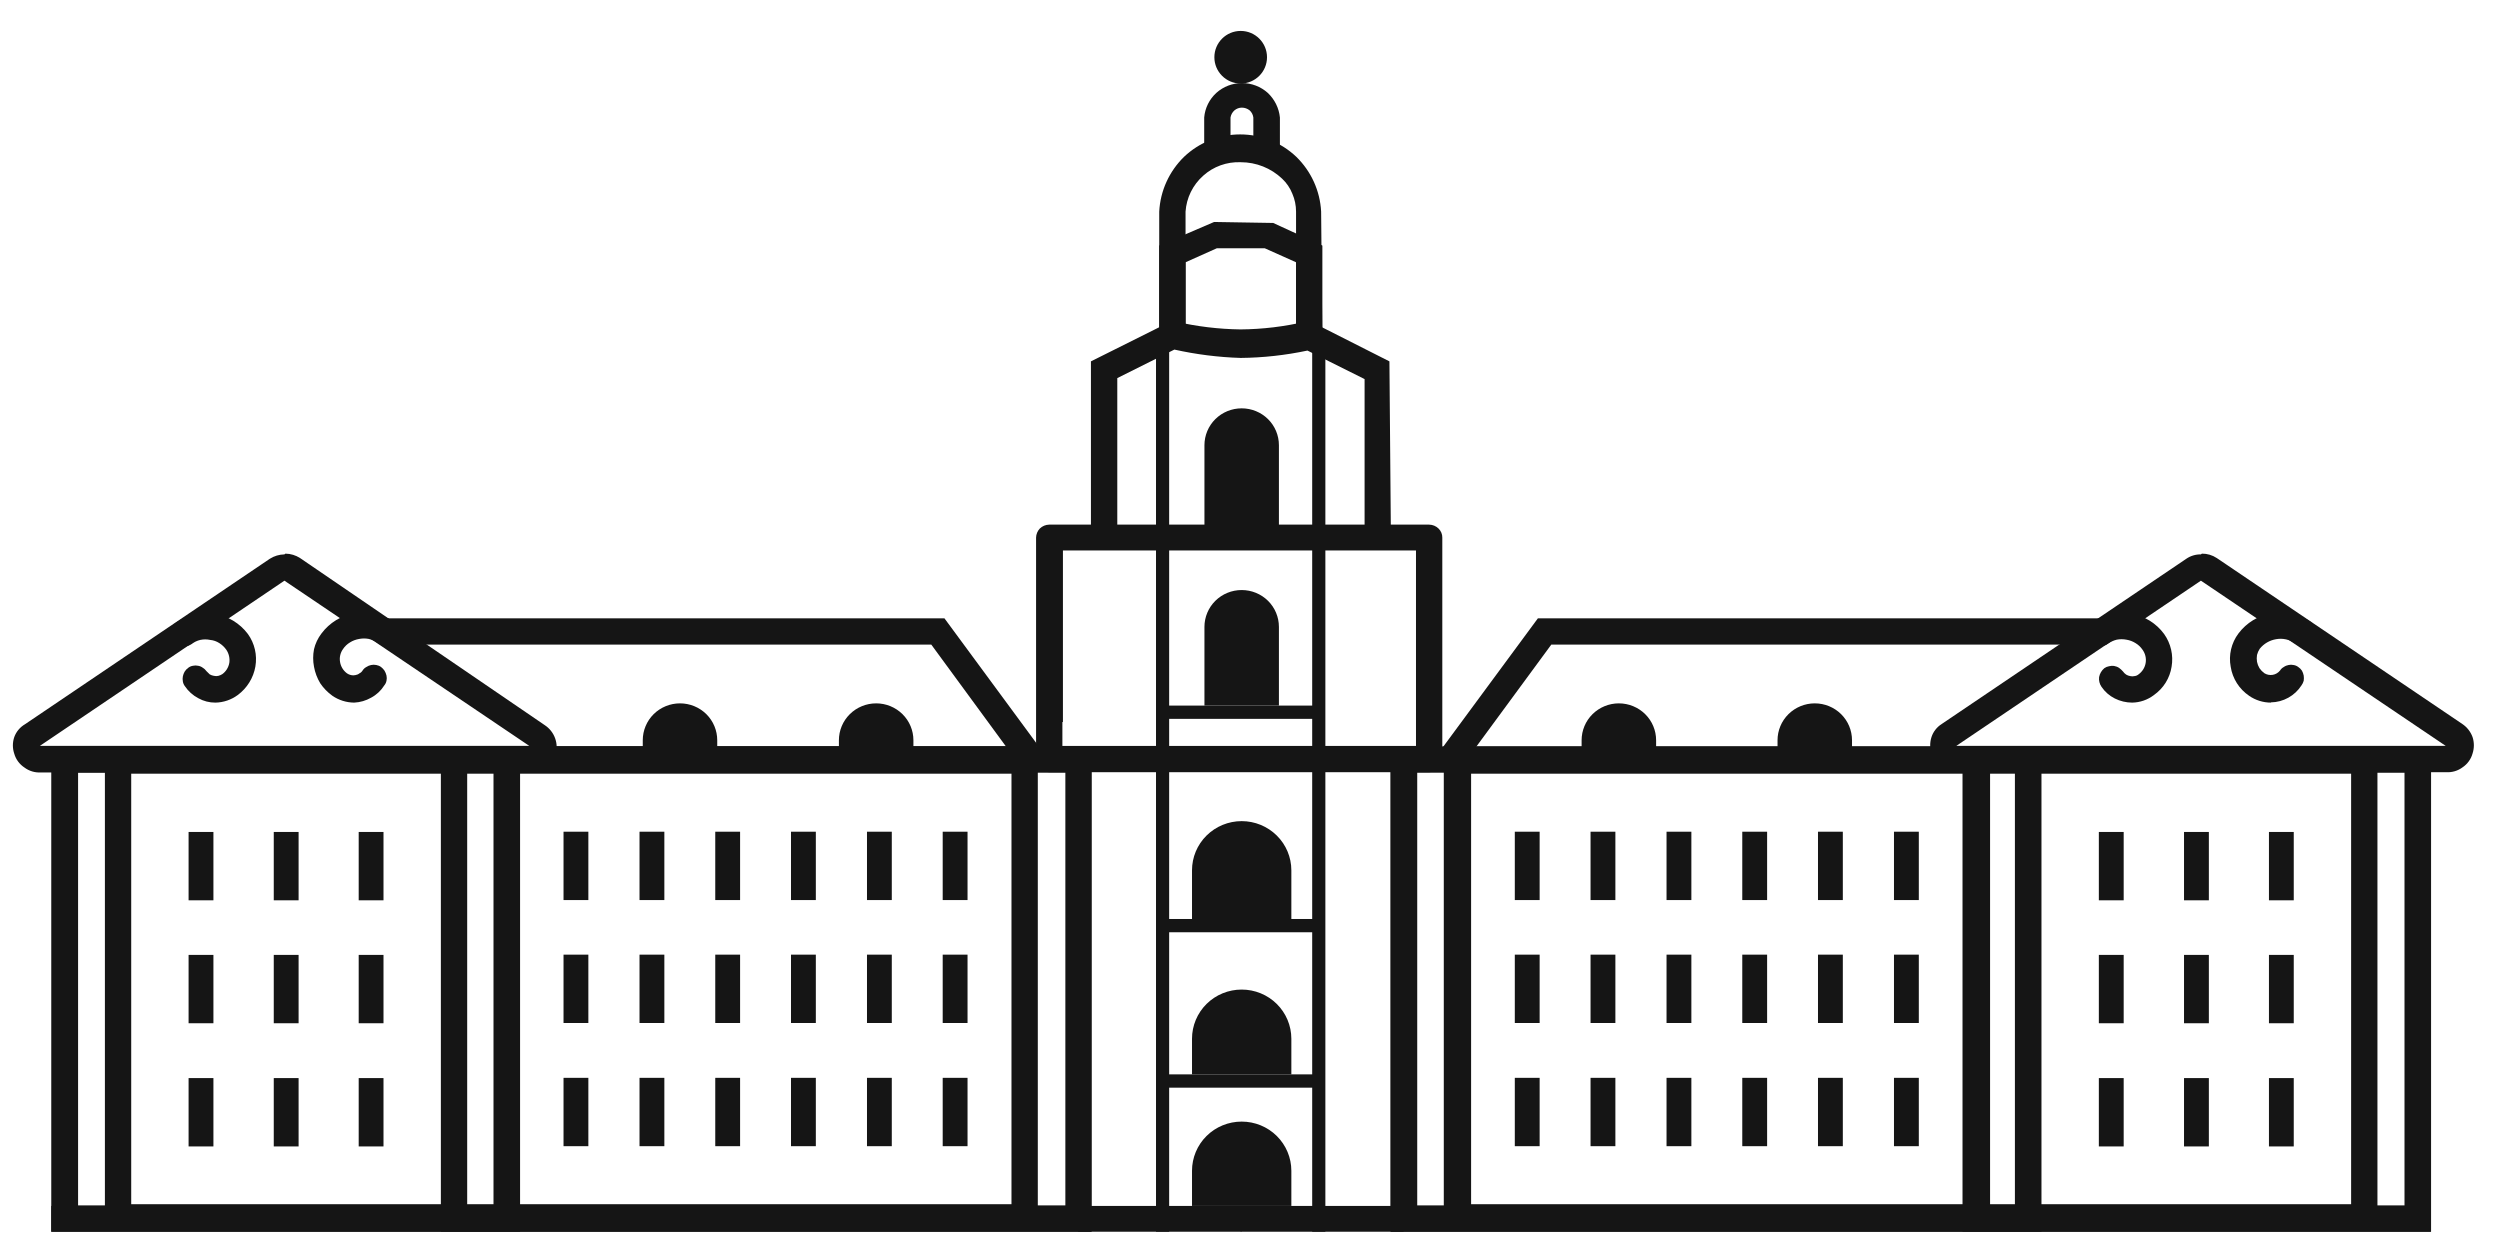 <svg width="97" height="48" viewBox="0 0 80 40" fill="none" xmlns="http://www.w3.org/2000/svg"><path d="M34.882 24.134H1.241V39.826H34.882V24.134ZM34.03 24.984V38.975H2.108V24.984H34.03Z" fill="#151515"></path><path d="M33.139 24.165H2.975V39.786H33.139V24.165ZM32.288 25.016V38.936H3.826V25.016H32.288Z" fill="#151515"></path><path d="M16.399 24.134H13.838V39.826H16.399V24.134ZM15.54 24.984V38.975H14.689V24.984H15.54Z" fill="#151515"></path><path d="M45.801 17.313H33.621V17.758H45.801V17.313Z" fill="#151515"></path><path d="M39.723 38.992H1.241V39.826H39.723V38.992Z" fill="#151515"></path><path d="M44.556 17.368H43.705V12.257L41.858 11.335C41.148 11.486 40.425 11.566 39.699 11.573C38.977 11.551 38.259 11.46 37.555 11.303L35.709 12.225V17.337H34.857V11.684L37.435 10.396H37.587C38.277 10.556 38.982 10.642 39.691 10.651C40.405 10.646 41.116 10.56 41.81 10.396H41.963L44.508 11.684L44.556 17.368Z" fill="#151515"></path><path d="M42.34 10.683H41.489V8.48L40.477 8.027H38.928L37.916 8.48V10.683H37.065V7.94L38.84 7.177L40.75 7.209L42.34 7.94V10.683Z" fill="#151515"></path><path d="M40.967 5.142H40.108V3.798C40.096 3.71 40.054 3.628 39.988 3.568C39.917 3.512 39.829 3.481 39.739 3.48C39.651 3.48 39.565 3.511 39.498 3.568C39.43 3.628 39.385 3.709 39.37 3.798V5.142H38.519V3.798C38.545 3.494 38.685 3.21 38.912 3.003C39.139 2.799 39.436 2.686 39.743 2.686C40.05 2.686 40.346 2.799 40.574 3.003C40.797 3.213 40.937 3.495 40.967 3.798V5.142Z" fill="#151515"></path><path d="M42.34 11.104H41.489V6.843C41.489 6.643 41.449 6.446 41.369 6.263C41.296 6.079 41.184 5.914 41.039 5.778C40.679 5.435 40.198 5.244 39.699 5.245C39.252 5.227 38.816 5.384 38.486 5.682C38.15 5.981 37.946 6.397 37.916 6.843V11.104H37.065V6.843C37.099 6.173 37.386 5.541 37.868 5.07C38.356 4.606 39.006 4.346 39.682 4.346C40.359 4.346 41.009 4.606 41.497 5.07C41.979 5.541 42.266 6.173 42.3 6.843L42.34 11.104Z" fill="#151515"></path><path d="M42.38 29.714H37.081V30.143H42.38V29.714Z" fill="#151515"></path><path d="M42.38 22.814H37.081V23.243H42.38V22.814Z" fill="#151515"></path><path d="M42.38 34.738H37.081V35.168H42.38V34.738Z" fill="#151515"></path><path d="M33.95 17.313H33.508V23.346H33.95V17.313Z" fill="#151515"></path><path d="M45.905 17.313H45.463V23.346H45.905V17.313Z" fill="#151515"></path><path d="M39.699 2.701C40.169 2.701 40.55 2.32 40.55 1.851C40.55 1.381 40.169 1 39.699 1C39.229 1 38.848 1.381 38.848 1.851C38.848 2.32 39.229 2.701 39.699 2.701Z" fill="#151515"></path><path d="M33.027 24.125H1.249V24.571H33.027V24.125Z" fill="#151515"></path><path d="M32.457 24.61L29.695 20.842H11.96V19.992H30.12L33.147 24.102L32.457 24.61Z" fill="#151515"></path><path d="M8.78 17.925C8.612 17.928 8.448 17.977 8.306 18.068L0.39 23.418C0.23 23.512 0.108 23.658 0.045 23.831C-0.015 24.007 -0.015 24.197 0.045 24.372C0.097 24.554 0.214 24.712 0.374 24.817C0.526 24.931 0.714 24.987 0.904 24.976H16.697C16.882 24.984 17.065 24.933 17.218 24.83C17.372 24.727 17.487 24.577 17.547 24.404C17.6 24.229 17.594 24.042 17.532 23.871C17.47 23.699 17.355 23.552 17.202 23.45L9.286 18.044C9.145 17.953 8.981 17.903 8.812 17.901L8.78 17.925ZM8.78 18.775L16.697 24.117H0.872L8.78 18.775Z" fill="#151515"></path><path d="M34.865 24.38H34.44V39.826H34.865V24.38Z" fill="#151515"></path><path d="M37.386 24.38H36.961V39.826H37.386V24.38Z" fill="#151515"></path><path d="M42.437 24.38H42.011V39.826H42.437V24.38Z" fill="#151515"></path><path d="M44.966 24.38H44.54V39.826H44.966V24.38Z" fill="#151515"></path><path d="M33.934 24.118H45.367V17.798H33.934V24.118ZM45.792 24.968H33.508C33.394 24.967 33.285 24.921 33.203 24.841C33.126 24.759 33.083 24.651 33.083 24.539V17.384C33.085 17.275 33.128 17.17 33.203 17.09C33.285 17.01 33.394 16.965 33.508 16.963H45.792C45.907 16.965 46.016 17.01 46.097 17.09C46.136 17.129 46.167 17.174 46.188 17.225C46.209 17.276 46.219 17.33 46.218 17.384V24.539C46.219 24.595 46.21 24.65 46.189 24.702C46.168 24.754 46.137 24.801 46.097 24.841C46.016 24.921 45.907 24.967 45.792 24.968Z" fill="#151515"></path><path d="M37.386 11.08H36.961V24.73H37.386V11.08Z" fill="#151515"></path><path d="M42.437 11.08H42.011V24.73H42.437V11.08Z" fill="#151515"></path><path d="M78.188 24.134H44.556V39.826H78.188V24.134ZM77.329 24.984V38.975H45.407V24.984H77.329Z" fill="#151515"></path><path d="M76.454 24.165H46.266V39.786H76.454V24.165ZM75.603 25.016V38.936H47.149V25.016H75.603Z" fill="#151515"></path><path d="M65.591 24.134H63.038V39.826H65.591V24.134ZM64.732 24.984V38.975H63.929V24.984H64.732Z" fill="#151515"></path><path d="M78.18 38.992H39.699V39.826H78.18V38.992Z" fill="#151515"></path><path d="M78.188 24.134H46.411V24.579H78.188V24.134Z" fill="#151515"></path><path d="M46.973 24.61L46.114 24.324L49.309 19.992H67.486V20.842H49.742L46.973 24.61Z" fill="#151515"></path><path d="M6.548 22.718C6.354 22.719 6.163 22.67 5.994 22.575C5.819 22.483 5.67 22.349 5.561 22.186C5.527 22.142 5.505 22.09 5.496 22.035C5.485 21.98 5.485 21.923 5.496 21.868C5.507 21.815 5.526 21.764 5.553 21.717C5.584 21.667 5.625 21.624 5.673 21.59C5.718 21.556 5.77 21.534 5.826 21.526C5.878 21.514 5.933 21.514 5.986 21.526C6.042 21.534 6.094 21.556 6.139 21.59C6.186 21.618 6.227 21.656 6.259 21.701L6.364 21.804C6.406 21.828 6.452 21.845 6.5 21.852C6.547 21.864 6.597 21.864 6.645 21.852C6.69 21.84 6.733 21.822 6.773 21.796C6.893 21.708 6.973 21.577 6.998 21.431C7.019 21.283 6.985 21.133 6.901 21.009C6.841 20.924 6.765 20.851 6.677 20.795C6.588 20.737 6.486 20.701 6.38 20.691C6.274 20.668 6.164 20.668 6.058 20.691C5.956 20.715 5.86 20.761 5.777 20.826C5.683 20.889 5.569 20.915 5.456 20.898C5.344 20.875 5.245 20.813 5.175 20.723C5.112 20.63 5.086 20.516 5.103 20.405C5.123 20.293 5.187 20.193 5.28 20.127C5.639 19.878 6.083 19.778 6.516 19.847C6.95 19.917 7.338 20.151 7.6 20.501C7.818 20.805 7.904 21.182 7.841 21.55C7.777 21.918 7.573 22.248 7.271 22.472C7.062 22.627 6.809 22.713 6.548 22.718Z" fill="#151515"></path><path d="M11.036 22.718C10.784 22.716 10.537 22.639 10.33 22.496C10.175 22.385 10.042 22.248 9.936 22.09C9.838 21.926 9.77 21.746 9.736 21.558C9.7 21.371 9.7 21.18 9.736 20.993C9.779 20.809 9.861 20.636 9.976 20.485C10.236 20.135 10.621 19.899 11.052 19.825C11.487 19.753 11.933 19.85 12.297 20.095C12.342 20.127 12.38 20.167 12.409 20.213C12.438 20.26 12.457 20.311 12.465 20.365C12.478 20.422 12.478 20.48 12.465 20.536C12.453 20.592 12.428 20.645 12.393 20.691C12.361 20.737 12.32 20.776 12.273 20.805C12.226 20.835 12.173 20.856 12.118 20.865C12.062 20.875 12.006 20.873 11.951 20.861C11.896 20.849 11.845 20.827 11.799 20.795C11.713 20.731 11.614 20.685 11.51 20.659C11.407 20.639 11.3 20.639 11.197 20.659C11.091 20.677 10.99 20.714 10.9 20.771C10.81 20.825 10.733 20.898 10.675 20.985C10.631 21.046 10.6 21.114 10.584 21.186C10.567 21.259 10.566 21.334 10.579 21.407C10.603 21.553 10.684 21.684 10.803 21.772C10.842 21.799 10.886 21.818 10.932 21.828C10.979 21.84 11.029 21.84 11.076 21.828C11.123 21.821 11.168 21.802 11.205 21.772C11.248 21.752 11.285 21.718 11.309 21.677C11.339 21.63 11.38 21.592 11.43 21.566C11.476 21.535 11.528 21.513 11.582 21.502C11.638 21.49 11.695 21.49 11.751 21.502C11.806 21.512 11.858 21.533 11.903 21.566C11.947 21.599 11.985 21.64 12.016 21.685C12.045 21.734 12.067 21.788 12.08 21.844C12.092 21.899 12.092 21.956 12.08 22.011C12.069 22.067 12.044 22.119 12.008 22.162C11.903 22.329 11.757 22.466 11.582 22.559C11.415 22.654 11.228 22.709 11.036 22.718Z" fill="#151515"></path><path d="M70.746 17.925C70.577 17.922 70.411 17.972 70.272 18.068L62.364 23.41C62.208 23.509 62.092 23.658 62.035 23.831C61.979 24.005 61.979 24.191 62.035 24.364C62.089 24.539 62.199 24.692 62.348 24.801C62.492 24.912 62.671 24.971 62.854 24.968H78.678C78.868 24.979 79.056 24.923 79.208 24.809C79.365 24.703 79.479 24.545 79.529 24.364C79.586 24.191 79.586 24.005 79.529 23.831C79.467 23.66 79.352 23.512 79.2 23.41L71.26 18.044C71.117 17.949 70.949 17.899 70.778 17.901L70.746 17.925ZM70.746 18.775L78.662 24.117H62.837L70.746 18.775Z" fill="#151515"></path><path d="M68.522 22.718C68.326 22.717 68.134 22.671 67.96 22.583C67.788 22.497 67.642 22.368 67.534 22.21C67.469 22.117 67.44 22.004 67.454 21.892C67.476 21.78 67.535 21.679 67.623 21.605C67.668 21.573 67.72 21.551 67.775 21.542C67.831 21.527 67.889 21.524 67.946 21.534C68.003 21.544 68.057 21.565 68.104 21.598C68.148 21.63 68.189 21.668 68.225 21.709C68.253 21.749 68.288 21.784 68.329 21.812C68.368 21.836 68.412 21.852 68.457 21.86C68.505 21.872 68.555 21.872 68.602 21.86C68.65 21.855 68.694 21.835 68.731 21.804C68.853 21.715 68.936 21.582 68.96 21.433C68.984 21.284 68.948 21.132 68.859 21.009C68.801 20.922 68.724 20.849 68.634 20.795C68.544 20.738 68.443 20.7 68.337 20.683C68.234 20.663 68.127 20.663 68.024 20.683C67.919 20.709 67.821 20.755 67.735 20.818C67.69 20.851 67.637 20.872 67.582 20.882C67.527 20.894 67.469 20.894 67.414 20.882C67.359 20.872 67.306 20.851 67.261 20.818C67.212 20.792 67.171 20.754 67.141 20.707C67.109 20.661 67.084 20.61 67.069 20.556C67.057 20.501 67.057 20.444 67.069 20.389C67.075 20.333 67.094 20.278 67.125 20.23C67.156 20.185 67.194 20.145 67.237 20.111C67.601 19.865 68.047 19.769 68.482 19.841C68.914 19.912 69.3 20.149 69.557 20.5C69.775 20.808 69.862 21.188 69.798 21.558C69.77 21.74 69.704 21.915 69.607 22.072C69.509 22.229 69.38 22.365 69.228 22.472C69.026 22.628 68.778 22.714 68.522 22.718Z" fill="#151515"></path><path d="M73.01 22.718C72.757 22.718 72.51 22.64 72.303 22.496C72.145 22.388 72.01 22.249 71.908 22.088C71.806 21.926 71.738 21.746 71.709 21.558C71.674 21.372 71.678 21.18 71.721 20.995C71.764 20.811 71.844 20.637 71.958 20.485C72.22 20.135 72.608 19.898 73.042 19.825C73.474 19.752 73.917 19.849 74.278 20.095C74.323 20.128 74.362 20.17 74.391 20.217C74.42 20.265 74.439 20.318 74.447 20.373C74.463 20.484 74.438 20.598 74.375 20.691C74.308 20.779 74.211 20.839 74.102 20.858C74.046 20.869 73.99 20.87 73.934 20.859C73.879 20.848 73.827 20.826 73.78 20.794C73.694 20.735 73.596 20.693 73.492 20.672C73.389 20.65 73.282 20.648 73.178 20.667C72.969 20.702 72.78 20.812 72.648 20.977C72.608 21.038 72.578 21.105 72.56 21.176C72.548 21.25 72.548 21.325 72.56 21.399C72.575 21.472 72.602 21.541 72.64 21.605C72.683 21.666 72.734 21.72 72.793 21.764C72.874 21.816 72.972 21.836 73.067 21.82C73.162 21.804 73.248 21.753 73.307 21.677C73.336 21.63 73.378 21.592 73.427 21.566C73.472 21.533 73.525 21.512 73.58 21.502C73.632 21.49 73.688 21.49 73.74 21.502C73.796 21.51 73.848 21.532 73.893 21.566C73.941 21.597 73.981 21.638 74.013 21.685C74.04 21.735 74.059 21.788 74.07 21.844C74.078 21.899 74.078 21.956 74.07 22.011C74.055 22.065 74.031 22.116 73.997 22.162C73.891 22.327 73.746 22.463 73.573 22.559C73.401 22.655 73.207 22.707 73.01 22.71V22.718Z" fill="#151515"></path><path d="M61.625 26.892H60.822V29.102H61.625V26.892Z" fill="#151515"></path><path d="M59.168 26.892H58.365V29.102H59.168V26.892Z" fill="#151515"></path><path d="M56.72 26.892H55.917V29.102H56.72V26.892Z" fill="#151515"></path><path d="M54.271 26.892H53.468V29.102H54.271V26.892Z" fill="#151515"></path><path d="M51.814 26.892H51.011V29.102H51.814V26.892Z" fill="#151515"></path><path d="M49.365 26.892H48.562V29.102H49.365V26.892Z" fill="#151515"></path><path d="M61.625 30.867H60.822V33.077H61.625V30.867Z" fill="#151515"></path><path d="M59.168 30.867H58.365V33.077H59.168V30.867Z" fill="#151515"></path><path d="M56.72 30.867H55.917V33.077H56.72V30.867Z" fill="#151515"></path><path d="M54.271 30.867H53.468V33.077H54.271V30.867Z" fill="#151515"></path><path d="M51.814 30.867H51.011V33.077H51.814V30.867Z" fill="#151515"></path><path d="M49.365 30.867H48.562V33.077H49.365V30.867Z" fill="#151515"></path><path d="M61.625 34.85H60.822V37.06H61.625V34.85Z" fill="#151515"></path><path d="M59.168 34.85H58.365V37.06H59.168V34.85Z" fill="#151515"></path><path d="M56.72 34.85H55.917V37.06H56.72V34.85Z" fill="#151515"></path><path d="M54.271 34.85H53.468V37.06H54.271V34.85Z" fill="#151515"></path><path d="M51.814 34.85H51.011V37.06H51.814V34.85Z" fill="#151515"></path><path d="M49.365 34.85H48.562V37.06H49.365V34.85Z" fill="#151515"></path><path d="M73.748 26.9H72.946V29.11H73.748V26.9Z" fill="#151515"></path><path d="M71.003 26.9H70.2V29.11H71.003V26.9Z" fill="#151515"></path><path d="M68.249 26.9H67.446V29.11H68.249V26.9Z" fill="#151515"></path><path d="M73.748 30.875H72.946V33.085H73.748V30.875Z" fill="#151515"></path><path d="M71.003 30.875H70.2V33.085H71.003V30.875Z" fill="#151515"></path><path d="M68.249 30.875H67.446V33.085H68.249V30.875Z" fill="#151515"></path><path d="M73.748 34.858H72.946V37.068H73.748V34.858Z" fill="#151515"></path><path d="M71.003 34.858H70.2V37.068H71.003V34.858Z" fill="#151515"></path><path d="M68.249 34.858H67.446V37.068H68.249V34.858Z" fill="#151515"></path><path d="M18.607 26.892H17.804V29.102H18.607V26.892Z" fill="#151515"></path><path d="M21.064 26.892H20.261V29.102H21.064V26.892Z" fill="#151515"></path><path d="M23.513 26.892H22.71V29.102H23.513V26.892Z" fill="#151515"></path><path d="M25.962 26.892H25.159V29.102H25.962V26.892Z" fill="#151515"></path><path d="M28.418 26.892H27.616V29.102H28.418V26.892Z" fill="#151515"></path><path d="M30.867 26.892H30.064V29.102H30.867V26.892Z" fill="#151515"></path><path d="M18.607 30.867H17.804V33.077H18.607V30.867Z" fill="#151515"></path><path d="M21.064 30.867H20.261V33.077H21.064V30.867Z" fill="#151515"></path><path d="M23.513 30.867H22.71V33.077H23.513V30.867Z" fill="#151515"></path><path d="M25.962 30.867H25.159V33.077H25.962V30.867Z" fill="#151515"></path><path d="M28.418 30.867H27.616V33.077H28.418V30.867Z" fill="#151515"></path><path d="M30.867 30.867H30.064V33.077H30.867V30.867Z" fill="#151515"></path><path d="M18.607 34.85H17.804V37.06H18.607V34.85Z" fill="#151515"></path><path d="M21.064 34.85H20.261V37.06H21.064V34.85Z" fill="#151515"></path><path d="M23.513 34.85H22.71V37.06H23.513V34.85Z" fill="#151515"></path><path d="M25.962 34.85H25.159V37.06H25.962V34.85Z" fill="#151515"></path><path d="M28.418 34.85H27.616V37.06H28.418V34.85Z" fill="#151515"></path><path d="M30.867 34.85H30.064V37.06H30.867V34.85Z" fill="#151515"></path><path d="M6.484 26.9H5.681V29.11H6.484V26.9Z" fill="#151515"></path><path d="M9.238 26.9H8.435V29.11H9.238V26.9Z" fill="#151515"></path><path d="M11.983 26.9H11.181V29.11H11.983V26.9Z" fill="#151515"></path><path d="M6.484 30.875H5.681V33.085H6.484V30.875Z" fill="#151515"></path><path d="M9.238 30.875H8.435V33.085H9.238V30.875Z" fill="#151515"></path><path d="M11.983 30.875H11.181V33.085H11.983V30.875Z" fill="#151515"></path><path d="M6.484 34.858H5.681V37.068H6.484V34.858Z" fill="#151515"></path><path d="M9.238 34.858H8.435V37.068H9.238V34.858Z" fill="#151515"></path><path d="M11.983 34.858H11.181V37.068H11.983V34.858Z" fill="#151515"></path><path fill-rule="evenodd" clip-rule="evenodd" d="M38.125 33.586C38.125 33.164 38.294 32.76 38.595 32.461C38.896 32.163 39.305 31.996 39.731 31.996C40.157 31.996 40.565 32.163 40.866 32.461C41.167 32.76 41.337 33.164 41.337 33.586V34.738H38.125V33.586Z" fill="#151515"></path><path fill-rule="evenodd" clip-rule="evenodd" d="M38.125 37.855C38.125 37.433 38.294 37.029 38.595 36.73C38.896 36.432 39.305 36.265 39.731 36.265C40.157 36.265 40.565 36.432 40.866 36.73C41.167 37.029 41.337 37.433 41.337 37.855V38.991H38.125V37.855Z" fill="#151515"></path><path fill-rule="evenodd" clip-rule="evenodd" d="M38.527 20.27C38.527 19.954 38.654 19.65 38.879 19.427C39.105 19.203 39.411 19.078 39.731 19.078C40.05 19.078 40.357 19.203 40.583 19.427C40.808 19.65 40.935 19.954 40.935 20.27V22.814H38.527V20.27Z" fill="#151515"></path><path fill-rule="evenodd" clip-rule="evenodd" d="M20.366 23.935C20.366 23.618 20.493 23.315 20.718 23.091C20.944 22.868 21.251 22.742 21.57 22.742C21.889 22.742 22.196 22.868 22.422 23.091C22.647 23.315 22.774 23.618 22.774 23.935V24.571H20.366V23.935Z" fill="#151515"></path><path fill-rule="evenodd" clip-rule="evenodd" d="M26.708 23.935C26.708 23.618 26.835 23.315 27.061 23.091C27.287 22.868 27.593 22.742 27.913 22.742C28.232 22.742 28.538 22.868 28.764 23.091C28.99 23.315 29.117 23.618 29.117 23.935V24.571H26.708V23.935Z" fill="#151515"></path><path fill-rule="evenodd" clip-rule="evenodd" d="M50.722 23.935C50.722 23.618 50.849 23.315 51.075 23.091C51.301 22.868 51.607 22.742 51.926 22.742C52.246 22.742 52.552 22.868 52.778 23.091C53.004 23.315 53.131 23.618 53.131 23.935V24.571H50.722V23.935Z" fill="#151515"></path><path fill-rule="evenodd" clip-rule="evenodd" d="M57.057 23.935C57.057 23.618 57.184 23.315 57.41 23.091C57.636 22.868 57.942 22.742 58.261 22.742C58.581 22.742 58.887 22.868 59.113 23.091C59.339 23.315 59.465 23.618 59.465 23.935V24.571H57.057V23.935Z" fill="#151515"></path><path fill-rule="evenodd" clip-rule="evenodd" d="M38.527 14.395C38.527 14.079 38.654 13.775 38.879 13.552C39.105 13.328 39.411 13.203 39.731 13.203C40.05 13.203 40.357 13.328 40.583 13.552C40.808 13.775 40.935 14.079 40.935 14.395V17.742H38.527V14.395Z" fill="#151515"></path><path fill-rule="evenodd" clip-rule="evenodd" d="M38.125 28.14C38.125 27.718 38.294 27.314 38.595 27.016C38.896 26.718 39.305 26.55 39.731 26.55C40.157 26.55 40.565 26.718 40.866 27.016C41.167 27.314 41.337 27.718 41.337 28.14V29.841H38.125V28.14Z" fill="#151515"></path></svg>